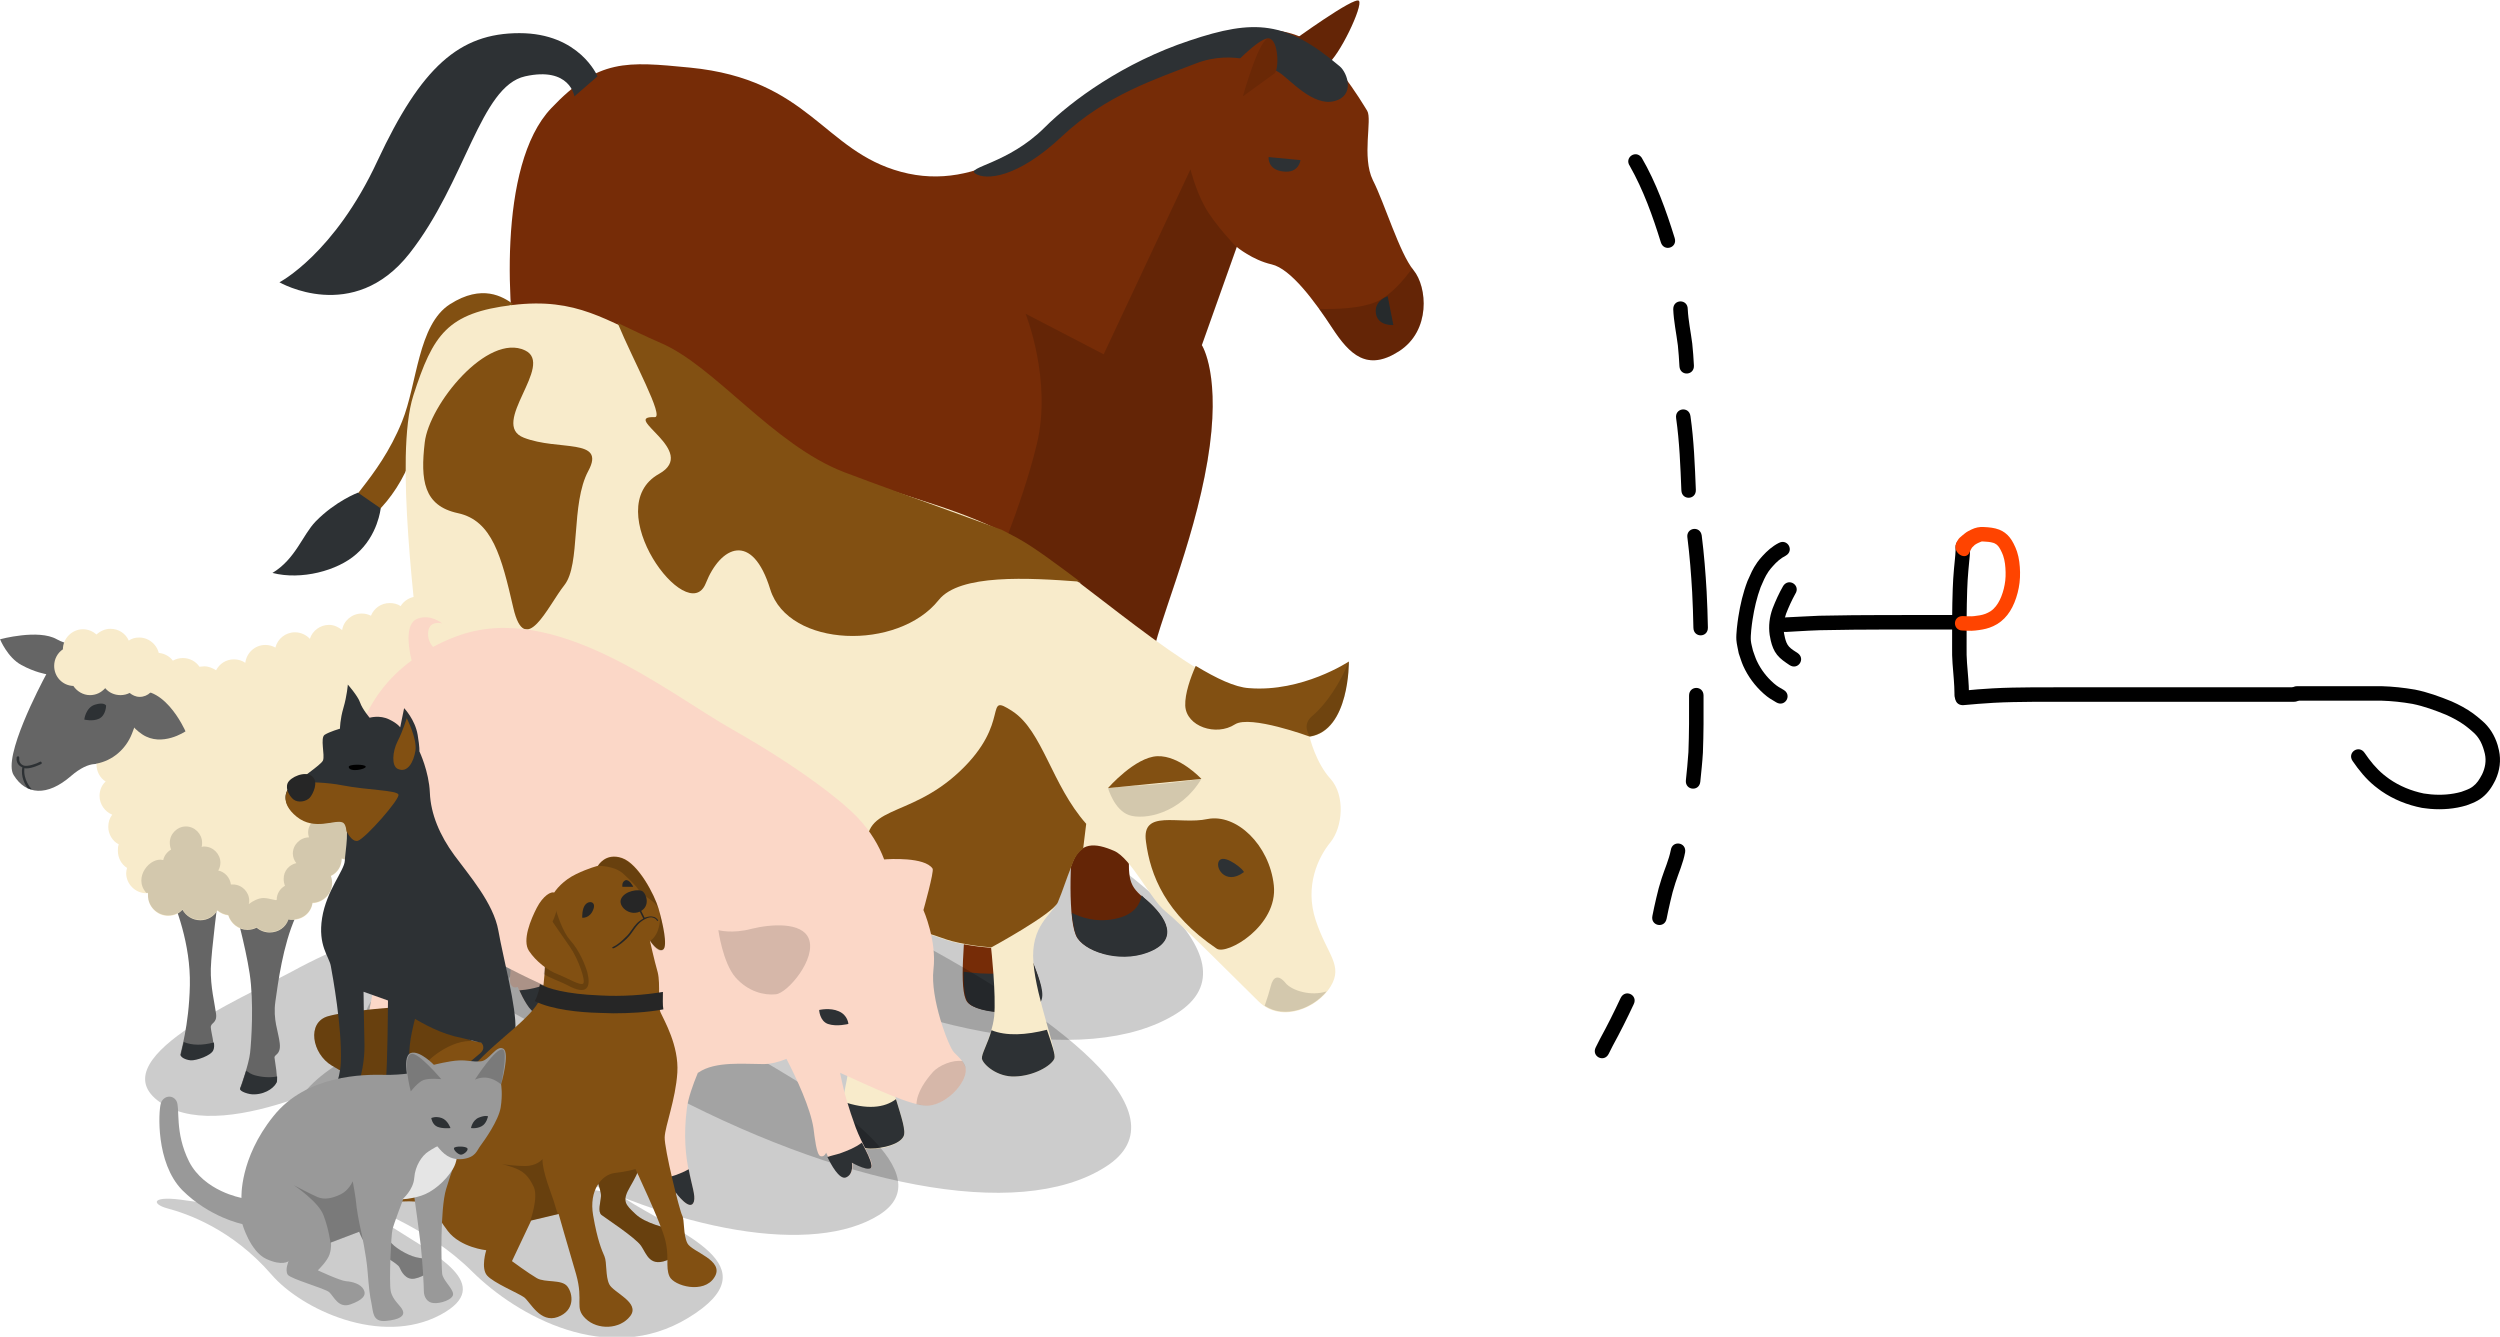 <?xml version="1.0" encoding="UTF-8" standalone="no"?>
<svg
   id="svg1880"
   version="1.1"
   viewBox="0 0 151.836 81.191"
   height="81.191mm"
   width="151.836mm"
   sodipodi:docname="8 ni li soweli mute..svg"
   inkscape:version="1.3 (0e150ed6c4, 2023-07-21)"
   xmlns:inkscape="http://www.inkscape.org/namespaces/inkscape"
   xmlns:sodipodi="http://sodipodi.sourceforge.net/DTD/sodipodi-0.dtd"
   xmlns="http://www.w3.org/2000/svg"
   xmlns:svg="http://www.w3.org/2000/svg"
   xmlns:rdf="http://www.w3.org/1999/02/22-rdf-syntax-ns#"
   xmlns:cc="http://creativecommons.org/ns#"
   xmlns:dc="http://purl.org/dc/elements/1.1/">
  <sodipodi:namedview
     id="namedview1"
     pagecolor="#ffffff"
     bordercolor="#000000"
     borderopacity="0.25"
     inkscape:showpageshadow="2"
     inkscape:pageopacity="0.0"
     inkscape:pagecheckerboard="0"
     inkscape:deskcolor="#d1d1d1"
     inkscape:document-units="mm"
     inkscape:zoom="1"
     inkscape:cx="377.5"
     inkscape:cy="114.5"
     inkscape:window-width="1920"
     inkscape:window-height="1051"
     inkscape:window-x="-9"
     inkscape:window-y="-9"
     inkscape:window-maximized="1"
     inkscape:current-layer="svg1880" />
  <defs
     id="defs1874" />
  <g
     transform="translate(-42.944,-76.152)"
     id="layer1">
    <g
       transform="matrix(-0.265,0,0,0.265,136.05,57.468)"
       id="g2465">
      <path
         style="opacity:0.2"
         d="m 186.9,284 c 22.7,-12.3 71.8,-34.2 38,-54.9 -31.5,-19.3 -75.1,8.2 -97.4,20 -32.8,17.5 -65.8,41.1 -45.8,53.7 20.6,12.9 62.4,4.4 105.2,-18.8 z"
         id="path2425" />
      <path
         style="fill:#762c07"
         d="m 181.9,201.4 c -4.6,12.9 -7,15.9 -6.6,21.2 0.4,5.3 0.2,7.6 -2,12.6 -2.2,5 -4.6,9.5 -0.7,11.9 4,2.5 13.3,0 15.3,-3.3 2,-3.3 1.7,-6 0.7,-9.3 -1,-3.3 -2.2,-5.5 0,-14.6 2.2,-9.1 13.3,-43.1 13.3,-43.1 0,0 -3.6,-5.8 -4.6,-8.6 -1,-2.8 0,-7.3 0,-7.3 L 182,173.5 c -0.1,0 4.6,15 -0.1,27.9 z"
         id="path2427" />
      <path
         style="opacity:0.15"
         d="m 181.9,201.4 c -4.6,12.9 -7,15.9 -6.6,21.2 0.4,5.3 0.2,7.6 -2,12.6 -2.2,5 -4.6,9.5 -0.7,11.9 4,2.5 13.3,0 15.3,-3.3 2,-3.3 1.7,-6 0.7,-9.3 -1,-3.3 -2.2,-5.5 0,-14.6 2.2,-9.1 13.3,-43.1 13.3,-43.1 0,0 -3.6,-5.8 -4.6,-8.6 -1,-2.8 0,-7.3 0,-7.3 L 182,173.5 c -0.1,0 4.6,15 -0.1,27.9 z"
         id="path2429" />
      <path
         style="fill:#762c07"
         d="M 225,95.3 C 214.2,83.9 207.7,84.6 193.2,86 165.8,88.7 162.7,105.1 144.8,109.9 126.9,114.7 112.5,102.1 94.4,89.3 76.3,76.5 61.5,75.7 53.9,78.7 46.3,81.7 39.2,94 38,95.9 c -1.2,2 1.3,10.6 -1.3,15.9 -2.7,5.3 -6.1,16.7 -9.3,20.6 -3.2,3.9 -4,13.9 3.3,18.6 7.3,4.7 11.3,0.8 15.3,-5.3 4,-6.1 9.5,-13.6 13.9,-14.6 4.4,-1 8,-4 8,-4 l 8,22.5 c 0,0 -4.6,7 -1.3,26.5 3.3,19.6 11.8,38.3 12.6,45.1 0.8,6.8 5.1,30.7 5.3,40.5 0.2,9.8 0.7,11.3 -3.3,14.6 -4,3.3 -8.5,8.8 -2,11.9 6.5,3.1 14.9,0.7 17.2,-2.7 2.3,-3.3 1.7,-18.7 0.7,-26.5 -1,-7.8 -4,-20.4 -3.3,-26.5 0.7,-6.1 2,-28.5 2,-28.5 l 8.6,3.3 c 0,0 2.2,21.9 4,33.8 1.8,11.9 5,23.9 3.3,34.5 -1.7,10.6 -9,21.1 -6.6,24.5 2.4,3.4 14.6,2.8 16.6,0 2,-2.8 0.5,-14.6 0,-23.9 -0.5,-9.3 2.7,-50.1 4,-59.7 1.3,-9.6 4,-18.6 4,-18.6 0,0 15.9,-4.6 25.9,-9.3 9.9,-4.6 19.2,-12.6 19.2,-12.6 l 14.6,-13.9 c 0,0 16.9,18.6 19.2,26.5 2.3,8 -3.5,30.7 -6.6,37.8 -3.2,7.1 -3.3,13.3 -2.7,15.9 0.7,2.7 0.5,8.1 -1.3,11.3 -1.8,3.2 -2,7.8 4.6,9.9 6.6,2.2 11.3,-2.3 12.6,-6.6 1.3,-4.3 -1.8,-8.8 -2.7,-11.9 -0.8,-3.2 4,-32.7 7.3,-39.8 3.3,-7.1 4.1,-5.1 3.3,-13.3 -0.8,-8.1 -1.3,-22.9 1.3,-35.8 2.6,-12.9 5.1,-47.7 -7.4,-60.8 z"
         id="path2431" />
      <path
         style="fill:#2d3134"
         d="m 214.4,88 c 0,0 4.1,-9.9 17.9,-9.9 13.8,0 22.5,7.8 32.5,29.2 9.9,21.4 22.5,27.9 22.5,27.9 0,0 -16.9,9.8 -29.8,-6.6 C 244.6,112.2 241.3,90.3 231,88 c -10.3,-2.3 -11.3,4.6 -11.3,4.6 z"
         id="path2433" />
      <path
         style="fill:#2d3134"
         d="m 172.6,247.1 c 4,2.5 13.3,0 15.3,-3.3 1.2,-2.1 1.6,-3.8 1.4,-5.7 -2.3,1.7 -14.7,3.1 -16.8,-1.1 -1.9,4.2 -3.4,8 0.1,10.1 z"
         id="path2435" />
      <path
         style="fill:#762c07"
         d="m 55.2,80 c 0,0 -14.3,-10.4 -15.3,-9.3 -1,1.1 4.5,12.7 7.3,14.6 2.9,1.9 8,-5.3 8,-5.3 z"
         id="path2437" />
      <path
         style="opacity:0.15"
         d="m 55.2,80 c 0,0 -14.3,-10.4 -15.3,-9.3 -1,1.1 4.5,12.7 7.3,14.6 2.9,1.9 8,-5.3 8,-5.3 z"
         id="path2439" />
      <path
         style="fill:#2d3134"
         d="m 53.3,107.2 7.3,-0.7 c 0,0 0.3,2.9 -3.3,3.3 -3.7,0.5 -4,-2.6 -4,-2.6 z"
         id="path2441" />
      <path
         style="fill:#2d3134"
         d="m 32,145 1.3,-6.6 c 0,0 3.2,1 2.7,4 -0.5,2.9 -4,2.6 -4,2.6 z"
         id="path2443" />
      <path
         style="opacity:0.15"
         d="m 36,139.7 c -3.3,-1.4 -6.4,-5 -8.3,-7.7 -0.1,0.1 -0.2,0.3 -0.3,0.4 -3.2,3.8 -4,13.9 3.3,18.6 7.3,4.7 11.3,0.8 15.3,-5.3 0.9,-1.4 1.9,-2.9 3,-4.4 -3.9,0.1 -9.5,-0.1 -13,-1.6 z"
         id="path2445" />
      <path
         style="fill:#2d3134"
         d="m 44.3,85.7 c -1.8,1.5 -3.6,6.8 1.3,8 4.9,1.2 10.1,-5 12.6,-6.6 2.5,-1.6 10.3,-5.5 19.2,-2 9,3.5 20.5,7.2 30.5,16.6 10.4,9.8 17.6,10.1 19.9,8.6 2.3,-1.5 -7.5,-2.2 -15.9,-10.6 C 105.8,93.6 93.8,84.8 78.7,79.8 63.8,74.8 56.6,75.3 44.3,85.7 Z"
         id="path2447" />
      <path
         style="opacity:0.15"
         d="m 116.3,142.4 -17.9,9.3 -19.9,-42.4 c 0,0 -1.1,4.6 -3.3,8.6 -2.2,4 -7.3,9.3 -7.3,9.3 l 8,22.5 c 0,0 -4.6,7 -1.3,26.5 3.3,19.6 11.8,38.3 12.6,45.1 0.8,6.8 5.1,30.7 5.3,40.5 0.2,9.8 0.7,11.3 -3.3,14.6 -4,3.3 -8.5,8.8 -2,11.9 6.5,3.1 14.9,0.7 17.2,-2.7 2.3,-3.3 1.7,-18.7 0.7,-26.5 -1,-7.8 -4,-20.4 -3.3,-26.5 0.7,-6.1 2,-28.5 2,-28.5 l 8.6,3.3 c 0,0 2.2,21.9 4,33.8 1.8,11.9 5,23.9 3.3,34.5 -1.7,10.6 -9,21.1 -6.6,24.5 0.9,1.4 3.5,2.2 6.4,2.3 l 4.8,-14.9 v -84.9 c 0,0 -7.1,-15.9 -10.6,-30.5 -3.5,-14.6 2.6,-29.8 2.6,-29.8 z"
         id="path2449" />
      <path
         style="opacity:0.15"
         d="m 197.2,162.3 c 0,0 16.9,18.6 19.2,26.5 2.3,8 -3.5,30.7 -6.6,37.8 -3.2,7.1 -3.3,13.3 -2.7,15.9 0.7,2.7 0.5,8.1 -1.3,11.3 -1.8,3.2 -2,7.8 4.6,9.9 0.2,0.1 0.4,0.1 0.6,0.2 1.3,-3.1 2.5,-6.1 2.7,-7.5 0.7,-3.5 1.3,-16.6 1.3,-19.9 0,-3.3 10.6,-41.1 10.6,-41.1 l -19.9,-39.1 z"
         id="path2451" />
      <g
         id="g2459">
        <path
           style="fill:#2d3134"
           d="m 87.1,288.3 c 6.5,3.2 14.9,0.7 17.2,-2.7 0.7,-1 1.1,-3.2 1.4,-5.9 -1.9,1 -5.9,2.5 -10.7,1.2 -3.8,-1 -5,-3.3 -5.3,-5.2 -0.2,0.2 -0.4,0.4 -0.6,0.6 -4,3.3 -8.5,8.8 -2,12 z"
           id="path2453" />
        <path
           style="fill:#2d3134"
           d="m 206.3,252.7 c -0.2,0.4 -0.3,0.7 -0.5,1.1 -1.8,3.2 -2,7.8 4.6,9.9 6.6,2.2 11.3,-2.3 12.6,-6.6 0.6,-2 0.3,-4 -0.4,-5.9 -1.9,1.8 -5,3.8 -8.9,3.9 -3.6,0.1 -6,-1.2 -7.4,-2.4 z"
           id="path2455" />
        <path
           style="fill:#2d3134"
           d="m 129.5,300.2 c 0.8,-1.1 1,-3.7 1,-7 -2.2,0.3 -5,0.6 -8.3,0.4 -3.4,-0.2 -6,-1.3 -7.7,-2.3 -1.6,4.1 -2.7,7.3 -1.6,8.9 2.4,3.5 14.6,2.8 16.6,0 z"
           id="path2457" />
      </g>
      <path
         style="fill:#762c07"
         d="m 59.2,87.3 c -1,-1 -0.9,-7.6 1.3,-8 2.2,-0.4 9.3,7.3 9.3,7.3 l -3.3,6 z"
         id="path2461" />
      <path
         style="opacity:0.1"
         d="m 59.2,87.3 c -1,-1 -0.9,-7.6 1.3,-8 2.2,-0.4 6,13.3 6,13.3 z"
         id="path2463" />
    </g>
    <g
       transform="matrix(-0.265,0,0,0.265,136.262,88.689)"
       id="g2537">
      <path
         style="opacity:0.2"
         d="m 202,201.7 c 22.3,-12.1 93.7,-42.5 60.6,-62.8 -31,-18.9 -97,16.9 -118.8,28.6 -32.2,17.1 -64.6,40.4 -44.9,52.7 20,12.6 61.1,4.2 103.1,-18.5 z"
         id="path2495" />
      <path
         style="fill:#825012"
         d="m 234.5,22.4 c 2.4,-1.7 7.1,-4.7 14.5,0 7.4,4.7 7.5,18.3 11,26.9 5.5,13.6 14.6,19.6 13.8,23.4 C 272.9,76.5 264.2,71 259.3,61 254.5,51 246.9,27.9 246.9,27.9 Z"
         id="path2497" />
      <path
         style="fill:#2d3134"
         d="m 207,144.3 c 0,0 -0.9,3.3 -0.7,4.1 0.2,0.9 3.4,1.9 6.9,2.1 3.4,0.2 7.4,-2.4 7.6,-3.4 0.2,-1 -1.4,-10.3 -1.4,-10.3 z"
         id="path2499" />
      <path
         style="fill:#fbd7c7"
         d="m 233.2,116.7 c 0.9,2.4 2.3,9.2 -1.4,13.8 -1.9,2.4 -3.4,2.8 -3.4,2.8 0,0 0.3,6 -1.4,6.9 -1.7,0.9 -4.1,-5.5 -4.1,-5.5 z"
         id="path2501" />
      <path
         style="fill:#f8ebcb"
         d="m 52,121.6 c 0,0 -1.4,5.9 -4.8,9.6 -3.4,3.8 -2.8,11 0,14.5 2.8,3.4 6,10 3.4,17.9 -2.6,7.9 -6.4,10.3 -3.4,15.2 2.9,4.8 11.2,8.6 16.5,3.4 5.3,-5.2 17.9,-17.9 21.4,-20.7 3.4,-2.8 7.8,-12.1 11.7,-13.8 4.4,-1.9 7.8,-2.1 9.6,2.8 1.9,4.8 2,5.6 3.4,9 1.3,2.9 6.2,5.3 5.5,13.8 -0.7,8.4 -5.5,20.3 -4.8,22 0.7,1.7 4.8,4 9,4.1 4.1,0.2 7.4,-2.8 7.6,-4.1 0.2,-1.4 -2.2,-4.7 -2.8,-9.6 -0.5,-5 0.7,-15.8 0.7,-15.8 0,0 4.3,-0.2 9,-1.4 4.7,-1.2 9.8,-4.8 11.7,1.4 1.9,6.2 4,22 2.8,28.2 -1.2,6.2 -4.5,13.4 -3.4,15.2 1,1.7 4.7,2.8 7.6,2.8 2.9,0 6.7,-2.2 7.6,-3.4 0.9,-1.2 -2.8,-11.5 -2.8,-17.9 0,-6.4 5.5,-25.5 6.9,-30.3 1.4,-4.8 3.4,-12.4 3.4,-12.4 0,0 38.9,-1.2 51.7,-13.1 12.7,-11.9 17.2,-24.8 17.2,-24.8 0,0 3.3,6.2 4.1,10.3 0.9,4.1 7.1,5.3 8.3,14.5 1.2,9.2 -4,23.9 -4.1,25.5 -0.2,1.6 1.9,4.1 7.6,4.1 5.7,0 7.6,-2.6 7.6,-4.1 0,-1.5 -2.4,-19.6 -2.8,-24.8 -0.4,-5.2 2.6,-14 0.7,-18.6 -1.9,-4.7 -2.6,-8.3 -2.1,-17.2 0.5,-8.9 5.9,-46.7 1.4,-60.6 -4.5,-14 -7.8,-18.9 -22.7,-20.7 -14.9,-1.8 -21.4,3.6 -33.8,9 -12.4,5.3 -25.7,23.3 -42,29.6 -16.3,6.3 -26.7,7.8 -40,15.2 -13.3,7.4 -41,33.6 -53,34.4 -12.1,0.9 -22.7,-6.2 -22.7,-6.2 0,0 -0.4,15.6 8.8,17 z"
         id="path2503" />
      <path
         style="fill:#825012"
         d="m 73.3,170.1 c -2.3,1.6 -14.1,-5.2 -13.1,-14.5 1,-9.3 8.6,-16.5 15.2,-15.2 6.5,1.4 15.2,-2.4 14.1,5.2 -1,7.7 -4.5,16.6 -16.2,24.5 z"
         id="path2505" />
      <g
         id="g2513">
        <path
           style="fill:#2d3134"
           d="m 244.9,164.3 c -0.2,1.6 1.9,4.1 7.6,4.1 5.7,0 7.6,-2.6 7.6,-4.1 0,-0.6 -0.4,-3.8 -0.9,-7.8 -4.2,2.2 -8.3,2.5 -12,-0.9 -1.1,4.4 -2.3,8 -2.3,8.7 z"
           id="path2507" />
        <path
           style="fill:#2d3134"
           d="m 110.5,195.3 c 0.7,1.7 4.8,4 9,4.1 4.1,0.2 7.4,-2.8 7.6,-4.1 0.1,-1.1 -1.3,-3.3 -2.2,-6.5 -3.4,1.4 -8,1.1 -12.7,-0.1 -1.1,3.3 -2,5.8 -1.7,6.6 z"
           id="path2509" />
        <path
           style="fill:#2d3134"
           d="m 152.6,215.9 c 2.9,0 6.7,-2.2 7.6,-3.4 0.4,-0.6 -0.3,-3.7 -1.1,-7.4 -5.6,2 -9.7,1.5 -12.3,-0.5 -1.2,4 -2.4,7.4 -1.7,8.6 0.9,1.7 4.5,2.7 7.5,2.7 z"
           id="path2511" />
      </g>
      <path
         style="fill:#2d3134"
         d="m 67.1,152.6 c -0.4,-0.3 4.1,-4.1 5.5,-2.8 1.4,1.4 -1.2,6 -5.5,2.8 z"
         id="path2515" />
      <path
         style="opacity:0.15"
         d="m 76.8,131.2 c 0,0 6.5,1 12.4,1.4 5.9,0.3 9,0.7 9,0.7 0,0 -1.4,5 -4.8,6.2 -3.5,1.2 -11.8,-0.3 -16.6,-8.3 z"
         id="path2517" />
      <path
         style="opacity:0.15"
         d="m 60.9,178.7 c -0.5,-2.1 -1.7,-2.8 -3.4,-0.7 -1.4,1.7 -5.8,3.1 -9.4,1.9 3.1,3.8 9.4,6.4 14.2,3.3 -0.5,-1.4 -1.1,-3.3 -1.4,-4.5 z"
         id="path2519" />
      <path
         style="fill:#2d3134"
         d="m 270.1,65.6 -5.2,3.6 c 0,0 0.6,6.2 5.6,10.5 4.3,3.8 12.6,6 19.2,4.3 -5.3,-3.2 -6.9,-8.7 -9.9,-11.8 -4.6,-4.7 -9.7,-6.6 -9.7,-6.6 z"
         id="path2521" />
      <path
         style="fill:#825012"
         d="m 210.1,123.6 c -0.7,-11.4 -2.8,-13.1 -7.6,-8.6 -4.8,4.5 -20.3,16.5 -27.9,21.4 -5.4,3.5 -6.6,11.3 -6.8,15.5 0.8,0 14.6,-0.5 28.2,-3.4 1.8,-0.4 14.8,-13.5 14.1,-24.9 z"
         id="path2523" />
      <path
         style="fill:#825012"
         d="m 118.8,76.1 c -3.8,2.1 -8.7,5.8 -14.2,9.9 11.9,-0.9 27.6,-1.8 32.4,4.2 9.3,11.7 34.4,11 38.6,-2.4 4.1,-13.4 11.4,-10 14.8,-1.4 4.1,10.3 24.7,-17.3 10.7,-25.1 -9.3,-5.2 9,-13.3 1,-13 -2.3,0.1 4.9,-12.9 8.5,-21.6 -3,1.4 -6.2,3 -9.9,4.6 -12.4,5.3 -25.7,23.3 -42,29.6 -6.3,2.4 -21.5,7.9 -36.1,13.2 -1.2,0.6 -2.5,1.3 -3.8,2 z"
         id="path2525" />
      <path
         style="fill:#825012"
         d="m 132.2,129.5 c -12.1,-11.4 -5.2,-18.3 -12.1,-13.8 -6.9,4.5 -9,16.9 -16.9,25.8 0,0 0.3,2.3 0.7,5.7 0.9,0.6 1.8,1.7 2.4,3.3 1.9,4.8 2,5.6 3.4,9 1.2,2.7 15.2,10.3 15.2,10.3 0,0 4.3,-0.2 9,-1.4 3.5,-0.9 7.2,-3.1 9.7,-1.6 7.3,-3 7.8,-7.5 9.6,-18 2.1,-12.1 -8.9,-7.9 -21,-19.3 z"
         id="path2527" />
      <path
         style="fill:#825012"
         d="m 231.8,33 c -6.9,3.3 8.3,16.9 0.3,20 -7.9,3.1 -18.9,0 -14.8,7.6 4.1,7.6 1.7,21.4 5.5,26.2 3.8,4.8 9,16.9 11.7,5.2 2.7,-11.7 4.8,-20 12.7,-21.7 7.9,-1.7 8.6,-7.6 7.6,-16.2 -1,-8.7 -14.4,-25.2 -23,-21.1 z"
         id="path2529" />
      <path
         style="fill:#825012"
         d="m 76.8,131.2 21.4,2.1 c 0,0 -6.2,-7.1 -11.3,-7.3 -5.1,-0.2 -10.1,5.2 -10.1,5.2 z"
         id="path2531" />
      <path
         style="fill:#825012"
         d="m 43,104.3 c 0,0 -0.2,15.8 9,17.2 0,0 13.6,-5 17.1,-2.8 4.3,2.8 11.2,0.5 11.4,-4.3 0.1,-2.7 -1.2,-6.4 -2.4,-9.1 -4.8,2.9 -9,4.9 -12.2,5.1 -12.2,1 -22.9,-6.1 -22.9,-6.1 z"
         id="path2533" />
      <path
         style="opacity:0.15"
         d="m 51.9,121.5 c 0.7,-1 1.6,-3 -0.6,-4.8 -3.1,-2.6 -6.4,-7.6 -8.3,-12.4 0,0 -0.2,15.8 8.9,17.2 z"
         id="path2535" />
    </g>
    <g
       transform="matrix(0.265,0,0,0.265,40.033,104.378)"
       id="g2600">
      <path
         style="opacity:0.2"
         d="M 77.8,116.2 C 67,122 32.4,136.7 48.4,146.6 c 15,9.2 47,-8.2 57.5,-13.8 15.6,-8.3 31.3,-19.6 21.8,-25.5 -9.7,-6.2 -29.6,-2.2 -49.9,8.9 z"
         id="path2568" />
      <path
         style="fill:#656565"
         d="m 100.3,83.5 c 2.1,3.6 3.3,7.7 3.5,13.6 0.3,7.2 -2.1,12.3 -2.3,12.6 -0.4,0.9 7.5,0.3 7.9,-0.6 0.1,-0.2 0.2,-3.6 0.2,-4 0,-0.4 -0.6,-1.5 -0.5,-2.1 0.1,-0.7 0.9,-0.8 0.6,-2.4 -0.3,-1.6 -1,-2.3 -0.7,-5.6 0.3,-3.3 1.7,-18.9 1.7,-18.9 z"
         id="path2570" />
      <path
         style="fill:#2d3134"
         d="m 102.7,106.5 c -0.5,1.9 -1.1,3.1 -1.2,3.3 -0.4,0.9 2.5,1.8 3.5,1.7 2.7,-0.3 4,-1.4 4.4,-2.3 0.1,-0.2 0.1,-2 0.2,-3.2 -1,1.1 -5.2,2.5 -6.9,0.5 z"
         id="path2572" />
      <path
         style="fill:#656565"
         d="m 49.5,97.1 c 1.8,4.1 5.2,12.7 5,22.2 -0.2,9.5 -2.2,15.5 -2.2,16 0,0.5 7.1,0.2 7.5,-1.2 0.4,-1.4 -0.4,-3.8 -0.5,-5.1 -0.1,-1.2 1.5,-0.9 1.2,-3.2 -0.3,-2.3 -1.3,-6.2 -1.2,-10.3 0.1,-4.1 1.8,-17.1 1.8,-17.1 z"
         id="path2574" />
      <path
         style="fill:#656565"
         d="m 64.6,100.8 c 0,0 2.6,9.2 3.6,15.8 1,6.6 0.4,15.5 0.1,18.2 -0.3,2.7 -2.1,7.5 -2.3,8.1 -0.2,0.6 8.1,-0.6 8.4,-1.4 0.3,-0.8 -0.4,-4.8 -0.5,-5.6 -0.1,-0.8 1.5,-0.6 1.2,-3.3 -0.3,-2.7 -1.6,-5.4 -1,-9.6 0.6,-4.2 1.7,-12.8 4.6,-19.3 2.9,-6.5 4.7,-13.2 4.7,-13.2 z"
         id="path2576" />
      <path
         style="fill:#656565"
         d="m 105.9,79.9 c 2.7,0.7 10.6,7.9 12.3,13.9 1.7,6 1.6,13.5 1,17.1 -0.6,3.6 -2.4,6.2 -2.4,6.9 0,0.7 8.1,-0.8 8.5,-1.8 0.4,-1 -0.4,-4.6 -0.4,-5.3 0,-0.7 1.2,-0.3 1,-2.5 -0.2,-2.2 -1.7,-11.4 -1.3,-14.4 0.4,-3 0.9,-7 0.4,-8.2 -0.5,-1.2 -2.3,-4.9 -2.4,-7.3 -0.1,-2.4 -0.7,-9.8 -0.7,-11.9 0,-2.1 -16,13.5 -16,13.5 z"
         id="path2578" />
      <path
         style="fill:#2d3134"
         d="m 53.1,132.3 c -0.4,1.8 -0.7,2.8 -0.7,3 0,0.5 1.1,1.1 2.3,1.2 1.2,0.1 4.8,-1.1 5.2,-2.4 0.2,-0.5 0.2,-1.1 0.1,-1.7 -2.6,0.7 -5,0.7 -6.9,-0.1 z"
         id="path2580" />
      <path
         style="fill:#2d3134"
         d="m 69.3,139.9 c -0.7,-0.2 -1.3,-0.6 -1.9,-1 -0.6,2 -1.2,3.8 -1.4,4.1 -0.2,0.6 2.1,1.4 3.3,1.3 3,-0.1 4.8,-1.9 5.1,-2.8 0.1,-0.2 0.1,-0.7 0.1,-1.3 -1.6,0.3 -3.4,0.2 -5.2,-0.3 z"
         id="path2582" />
      <path
         style="fill:#2d3134"
         d="m 116.8,117.8 c 0,0.7 2.1,1.2 3.1,1.1 2.9,-0.2 5,-1.9 5.4,-3 0.1,-0.3 0.1,-0.9 0.1,-1.6 -1.6,0.9 -5.7,1 -6.8,-1 -0.8,2.4 -1.8,4 -1.8,4.5 z"
         id="path2584" />
      <path
         style="fill:#f8ebcb"
         d="m 130.5,57.4 c 0,-2 -1.2,-3.6 -3,-4.3 0.3,-0.6 0.5,-1.3 0.5,-2 0,-1.6 -0.8,-3.1 -2.1,-3.9 0.1,-0.4 0.2,-0.9 0.2,-1.4 0,-2.2 -1.6,-4.1 -3.7,-4.5 0.1,-0.4 0.1,-0.7 0.1,-1.1 0,-2.5 -2.1,-4.6 -4.6,-4.6 -0.4,0 -0.7,0 -1,0.1 -0.7,-1.7 -2.3,-3 -4.3,-3 -0.6,0 -1.2,0.1 -1.7,0.3 -0.7,-1.6 -2.3,-2.8 -4.2,-2.8 -1.6,0 -3.1,0.9 -3.9,2.2 -0.7,-0.5 -1.6,-0.7 -2.5,-0.7 -2,0 -3.6,1.2 -4.3,2.9 -0.6,-0.3 -1.3,-0.5 -2.1,-0.5 -2.3,0 -4.2,1.7 -4.5,3.8 -0.8,-0.7 -1.9,-1.2 -3,-1.2 -2,0 -3.8,1.3 -4.4,3.2 -0.8,-0.9 -2.1,-1.5 -3.4,-1.5 -2.2,0 -4,1.5 -4.5,3.5 -0.7,-0.4 -1.5,-0.6 -2.3,-0.6 -2.4,0 -4.3,1.8 -4.6,4.1 -0.7,-0.5 -1.6,-0.8 -2.6,-0.8 -1.8,0 -3.3,1 -4.1,2.5 -0.8,-0.5 -1.7,-0.9 -2.7,-0.9 -0.4,0 -0.8,0.1 -1.1,0.1 -0.8,-1.2 -2.2,-2 -3.8,-2 -0.8,0 -1.6,0.2 -2.3,0.6 -0.8,-1.1 -2.2,-1.8 -3.7,-1.8 -2.5,0 -4.6,2.1 -4.6,4.6 0,0.3 0,0.6 0.1,0.9 -1.4,0.8 -2.3,2.3 -2.3,4 0,1.5 0.7,2.9 1.9,3.7 l -0.4,1.2 c -0.4,-0.1 -0.9,-0.2 -1.3,-0.2 -2.5,0 -4.6,2.1 -4.6,4.6 0,0.9 0.2,1.7 0.7,2.4 -1.9,0.6 -3.3,2.3 -3.3,4.4 0,1.6 0.8,3.1 2.1,3.9 -0.9,0.8 -1.4,2 -1.4,3.3 0,1.9 1.2,3.6 2.9,4.3 -0.6,0.8 -0.9,1.7 -0.9,2.8 0,1.7 1,3.3 2.4,4 -0.2,0.5 -0.2,1 -0.2,1.5 0,1.6 0.8,3.1 2.1,3.9 -0.1,0.4 -0.2,0.8 -0.2,1.2 0,2.5 2.1,4.6 4.6,4.6 0.1,0 0.2,0 0.4,0 0,0.2 0,0.4 0,0.6 0,2.5 2.1,4.6 4.6,4.6 1.3,0 2.5,-0.5 3.3,-1.4 0.8,1.4 2.3,2.4 4.1,2.4 1.7,0 3.1,-0.9 3.9,-2.2 0.7,0.6 1.6,1 2.5,1.1 0.6,1.9 2.3,3.3 4.4,3.3 0.8,0 1.5,-0.2 2.1,-0.5 0.8,0.7 1.9,1.1 3,1.1 2,0 3.7,-1.2 4.3,-3 0.3,0.1 0.7,0.1 1,0.1 2.3,0 4.2,-1.6 4.5,-3.8 2.5,-0.1 4.5,-2.1 4.5,-4.6 0,-0.6 -0.1,-1.1 -0.3,-1.6 1.5,-0.7 2.5,-2.2 2.5,-4 0.5,0.2 1.1,0.3 1.8,0.3 1.8,0 3.3,-1 4.1,-2.5 0.5,0.1 0.9,0.2 1.4,0.2 2.5,0 4.6,-2.1 4.6,-4.6 0,-0.1 0,-0.2 0,-0.3 0.6,0.3 1.3,0.4 2,0.4 0.8,0 1.6,-0.2 2.3,-0.6 0.8,1.5 2.3,2.5 4.1,2.5 1.4,0 2.7,-0.7 3.6,-1.7 0.8,0.8 2,1.3 3.2,1.3 2.4,0 4.4,-1.8 4.6,-4.2 2.4,-0.1 4.4,-2.1 4.4,-4.6 0,-0.4 -0.1,-0.8 -0.2,-1.2 2,-0.5 3.5,-2.3 3.5,-4.5 0,-1 -0.4,-2 -0.9,-2.8 1.4,-0.8 2.3,-2.3 2.3,-4 0,-1.3 -0.5,-2.4 -1.3,-3.3 1,-0.5 1.7,-1.8 1.7,-3.3 z"
         id="path2586" />
      <path
         style="fill:#656565"
         d="m 21.6,48 c -1.4,2.6 -10,19 -7.5,23.1 2.8,4.6 7.7,5 13.2,0.2 2.1,-1.8 3.9,-2.6 5.3,-2.7 0.2,0 0.3,0 0.5,-0.1 3.7,-0.7 6.7,-3.3 8.1,-6.8 L 45.8,49.6 34.6,41 c 0,0 -6.4,1.4 -10.6,-1 -4.2,-2.4 -13,0 -13,0 0,0 1.7,4.2 4.9,5.9 3.1,1.7 5.7,2.1 5.7,2.1 z"
         id="path2588" />
      <path
         style="fill:#2d3134"
         d="m 30.3,58.4 c 0,0 0.3,-2.7 2.4,-3.4 2.2,-0.7 2.6,0.2 2.6,0.2 0,0 0,2.2 -1.6,3 -1.5,0.7 -3.4,0.2 -3.4,0.2 z"
         id="path2590" />
      <path
         style="fill:#2d3134"
         d="m 17,69.6 c 1.4,0 3.2,-0.9 3.4,-1 0.2,-0.1 0.2,-0.3 0.1,-0.4 -0.1,-0.2 -0.3,-0.2 -0.4,-0.1 -0.7,0.4 -2.9,1.2 -3.8,0.8 -1.1,-0.5 -0.9,-1.6 -0.9,-1.7 0,-0.2 -0.1,-0.3 -0.2,-0.4 -0.2,0 -0.3,0.1 -0.4,0.2 -0.1,0.6 0,1.8 1.2,2.3 0,0 0,0 0.1,0 -0.4,2.2 0.6,4 1.2,4.8 0.3,0.1 0.6,0.3 0.9,0.3 0,-0.1 0,-0.2 -0.1,-0.2 0,0 -1.9,-2.1 -1.5,-4.7 0.2,0.1 0.3,0.1 0.4,0.1 z"
         id="path2592" />
      <path
         style="fill:#656565"
         d="m 40.1,52.6 c 8,-4 13.4,8.5 13.4,8.5 0,0 -5.4,3.7 -9.9,0.7 -4.5,-3 -5.5,-8.2 -3.5,-9.2 z"
         id="path2594" />
      <path
         style="fill:#f8ebcb"
         d="m 47.5,44.2 c 0,-2.5 -2.1,-4.6 -4.6,-4.6 -0.9,0 -1.7,0.2 -2.4,0.7 -0.7,-1.6 -2.3,-2.7 -4.2,-2.7 -1.2,0 -2.3,0.5 -3.2,1.3 -0.8,-0.7 -1.9,-1.2 -3.1,-1.2 -2.5,0 -4.6,2.1 -4.6,4.6 -1.2,0.8 -2,2.2 -2,3.8 0,2.5 1.9,4.5 4.4,4.6 0.8,1.2 2.2,2.1 3.8,2.1 1.4,0 2.6,-0.6 3.5,-1.6 0.8,1 2.1,1.6 3.5,1.6 0.8,0 1.5,-0.2 2.1,-0.5 0.6,0.5 1.4,0.9 2.3,0.9 1.9,0 3.5,-1.5 3.5,-3.5 0,-0.7 -0.2,-1.4 -0.6,-1.9 1,-0.9 1.6,-2.2 1.6,-3.6 z"
         id="path2596" />
      <path
         style="opacity:0.15"
         d="m 125.3,76.8 c 0,-0.4 -0.1,-0.8 -0.2,-1.2 2,-0.5 3.5,-2.3 3.5,-4.5 0,-1 -0.4,-2 -0.9,-2.8 -1.2,0 -4,-0.1 -4.3,2.1 -0.2,1 0.3,2 0.7,2.8 -0.8,0.3 -1.4,0.8 -1.8,1.5 -0.4,-0.2 -0.8,-0.2 -1.3,-0.2 -1.6,0 -2.9,1 -3.4,2.3 -0.7,-0.8 -1.7,-1.4 -2.9,-1.4 -0.6,0 -1.2,0.2 -1.7,0.4 -0.6,-1.3 -1.9,-2.1 -3.3,-2.1 -0.9,0 -1.6,0.3 -2.3,0.8 -0.6,-1.2 -1.8,-2 -3.3,-2 -1.3,0 -2.5,0.7 -3.1,1.7 -0.6,-0.4 -1.3,-0.7 -2.1,-0.7 -1.2,0 -2.3,0.6 -3,1.5 -0.4,-0.2 -0.9,-0.3 -1.3,-0.3 -2,0 -3.6,1.6 -3.7,3.5 -0.3,-0.1 -0.7,-0.2 -1.1,-0.2 -1.7,0 -3.1,1.2 -3.6,2.7 -0.3,-0.1 -0.6,-0.1 -0.9,-0.1 -2,0 -3.7,1.7 -3.7,3.7 0,0.4 0.1,0.7 0.2,1.1 0,0 0,0 0,0 -2,0 -3.7,1.7 -3.7,3.7 0,0.8 0.3,1.6 0.8,2.2 -1.7,0.4 -2.9,1.8 -2.9,3.6 0,0.6 0.1,1.1 0.3,1.6 -1.1,0.6 -1.9,1.8 -1.9,3.2 0,0.3 -1.8,-0.4 -3,-0.4 -1.2,0 -2.5,0.7 -3.4,1.4 0.1,-0.3 0.1,-0.5 0.1,-0.8 0,-2 -1.7,-3.7 -3.7,-3.7 -0.2,0 -0.3,0 -0.5,0 -0.2,-1.6 -1.4,-2.9 -2.9,-3.2 0.3,-0.5 0.5,-1.1 0.5,-1.8 0,-2 -1.7,-3.7 -3.7,-3.7 -0.2,0 -0.4,0 -0.6,0.1 0.1,-0.3 0.1,-0.6 0.1,-1 0,-2 -1.7,-3.7 -3.7,-3.7 -2,0 -3.7,1.7 -3.7,3.7 0,0.6 0.1,1.1 0.3,1.6 -0.9,0.5 -1.6,1.4 -1.8,2.4 0,0 0,0 0,0 -3,-0.8 -7,4 -3.9,7.5 0.1,0.1 0.2,0 0.4,0 0,0.2 0,0.4 0,0.6 0,2.5 2.1,4.6 4.6,4.6 1.3,0 2.5,-0.5 3.3,-1.4 0.8,1.4 2.3,2.4 4.1,2.4 1.7,0 3.1,-0.9 3.9,-2.2 0.7,0.6 1.6,1 2.5,1.1 0.6,1.9 2.3,3.3 4.4,3.3 0.8,0 1.5,-0.2 2.1,-0.5 0.8,0.7 1.9,1.1 3,1.1 2,0 3.7,-1.2 4.3,-3 0.3,0.1 0.7,0.1 1,0.1 2.3,0 4.2,-1.6 4.5,-3.8 2.5,-0.1 4.5,-2.1 4.5,-4.6 0,-0.6 -0.1,-1.1 -0.3,-1.6 1.5,-0.7 2.5,-2.2 2.5,-4 0.5,0.2 1.1,0.3 1.8,0.3 1.8,0 3.3,-1 4.1,-2.5 0.5,0.1 0.9,0.2 1.4,0.2 2.5,0 4.6,-2.1 4.6,-4.6 0,-0.1 0,-0.2 0,-0.3 0.6,0.3 1.3,0.4 2,0.4 0.8,0 1.6,-0.2 2.3,-0.6 0.8,1.5 2.3,2.5 4.1,2.5 1.4,0 2.7,-0.7 3.6,-1.7 0.8,0.8 2,1.3 3.2,1.3 2.4,0 4.4,-1.8 4.6,-4.2 2.3,0.2 4.3,-1.8 4.3,-4.2 z"
         id="path2598" />
    </g>
    <g
       transform="matrix(-0.265,0,0,0.265,103.427,111.337)"
       id="g2650">
      <path
         style="fill:#fbd7c7"
         d="m 111.7,81.3 c -1.3,7 0.1,10.3 -0.5,11.5 -0.6,1.2 -1.6,0.6 -1.6,0.6 0,0 -2.5,5.9 -4.3,5.9 -1.8,0 -1.8,-3.6 -1.8,-3.6 0,0 -1.2,3.2 -3.4,2.8 -1.9,-0.4 -0.5,-2.5 1.6,-7.7 2.2,-5.6 2.8,-11.5 2.8,-11.5 0,0 8.4,-5 7.2,2 z"
         id="path2626" />
      <path
         style="opacity:0.2"
         d="m 104.2,132.9 c 16.5,-8.9 57.4,-26.6 32.9,-41.6 -22.9,-14 -60.9,6.8 -77.1,15.4 -23.8,12.7 -47.8,29.9 -33.2,39 14.9,9.3 46.4,4 77.4,-12.8 z"
         id="path2628" />
      <path
         style="opacity:0.15"
         d="m 111.7,81.3 c -1.3,7 0.1,10.3 -0.5,11.5 -0.6,1.2 -1.6,0.6 -1.6,0.6 0,0 -2.5,5.9 -4.3,5.9 -1.8,0 -1.8,-3.6 -1.8,-3.6 0,0 -1.2,3.2 -3.4,2.8 -1.9,-0.4 -0.5,-2.5 1.6,-7.7 2.2,-5.6 2.8,-11.5 2.8,-11.5 0,0 8.4,-5 7.2,2 z"
         id="path2630" />
      <path
         style="fill:#2d3134"
         d="m 109.2,94.2 c -1.5,-0.1 -4.7,-0.5 -7.9,-2.2 -1.8,4.4 -2.9,6.2 -1.1,6.6 2.1,0.4 3.4,-2.8 3.4,-2.8 0,0 0,3.6 1.8,3.6 1.3,-0.1 3.1,-3.6 3.8,-5.2 z"
         id="path2632" />
      <g
         id="g2640">
        <path
           style="fill:#fbd7c7"
           d="m 146.8,52.3 c 2.3,-12.6 -1.6,-25.4 -12.9,-33.7 0.9,-3.7 1.4,-8.6 -1.4,-9.6 -3,-1.1 -5.6,1.1 -5.6,1.1 0,0 2.9,-0.8 3.2,1.9 0.2,1.6 -0.5,2.8 -1.1,3.5 -1.7,-0.9 -3.4,-1.7 -5.3,-2.4 -22.4,-8.5 -48.3,12.8 -63.3,21.3 -15,8.5 -25.2,16.4 -28.9,20.4 -2.8,3 -4.7,6.2 -5.9,9.4 -1.1,-0.1 -9.3,-0.6 -11.1,2.1 -0.4,0.6 2.1,9.5 2.1,9.5 0,0 -3.1,7 -2.3,13.6 0.8,6.6 -3.5,17.8 -4.7,19 -1.2,1.2 -2.6,2.5 -2.7,3.9 -0.2,3 4.1,7.8 8.3,8.3 3.6,0.5 14,-4.6 20.5,-7.5 -0.9,4.6 -1.9,7.9 -3.6,12.6 -1.5,3.9 -3.3,6.4 -3.7,8.5 -0.4,2.1 4.5,-0.6 4.5,-0.6 0,0 -0.5,2.7 1.4,3.4 1.9,0.7 4.6,-5.6 4.6,-5.6 0,0 0.4,1.1 1.3,0.8 0.9,-0.3 1.3,-4.1 1.6,-6.4 0.7,-4.6 3.9,-11.5 6.2,-15.9 1.9,0.8 3.7,1.2 5.3,1.2 4.4,0 11,-0.7 14.8,1.9 0.1,0 0.1,0.1 0.2,0.1 1.2,2.9 2.2,5.8 2.5,8 1.7,13.1 -2.4,18.9 -1.6,21.5 0.8,2.6 4.2,-2.1 4.2,-2.1 0,0 -0.3,2.7 1.4,3.2 1.7,0.5 5,-7.4 5,-7.4 0,0 1.6,1.8 2.1,0.6 0.5,-1.2 -0.3,-8.5 0.5,-13 0.7,-4 5.1,-15.6 6.4,-22.7 1.9,-1.8 3.8,-3.3 5.9,-4.2 9.1,-3.9 24.3,-10.6 35.8,-19.6 0.7,0.9 1.3,1.9 1.6,3.1 3.5,14.8 0.3,23.9 1,26.3 0.8,3 3.4,-1.2 3.4,-1.2 0,0 -0.4,2.5 1.7,2.8 2.1,0.3 3.5,-5.9 3.8,-6.6 0.3,-0.7 1.1,1.8 1.8,1 0.6,-0.8 -0.6,-6.1 -1,-8 -0.4,-1.9 -0.6,-19.2 0.5,-22.7 1,-3.4 5.2,-10.9 3.5,-19.8 z"
           id="path2634" />
        <path
           style="fill:#2d3134"
           d="m 33.8,101.9 c 0,0 0.1,-2 2.2,-2.9 2,-0.9 4.5,-0.3 4.5,-0.3 0,0 -0.1,2.5 -2,3.2 -2,0.7 -4.7,0 -4.7,0 z"
           id="path2636" />
        <path
           style="opacity:0.15"
           d="m 42.9,82.3 c 1.6,-3.8 8.6,-3.3 13.1,-2.2 4.5,1.2 7.6,0.3 7.6,0.3 0,0 -1,7.4 -3.9,10.8 -2.9,3.3 -6.6,4.2 -9.3,3.9 C 47.7,94.8 41,86.9 42.9,82.3 Z"
           id="path2638" />
      </g>
      <path
         style="fill:#2d3134"
         d="m 35.8,131.6 c -1.9,-0.7 -3.5,-1.3 -5.1,-2.5 -1.1,2.2 -2,3.8 -2.2,5.2 -0.3,2.1 4.5,-0.6 4.5,-0.6 0,0 -0.5,2.7 1.4,3.4 1.5,0.5 3.4,-3 4.2,-4.7 -0.8,-0.3 -1.8,-0.5 -2.8,-0.8 z"
         id="path2642" />
      <path
         style="fill:#2d3134"
         d="m 141.6,103 c -1.5,-0.1 -4.8,-0.4 -8.2,-2.3 -0.3,3.1 -0.7,5.2 -0.4,6.2 0.8,3 3.4,-1.2 3.4,-1.2 0,0 -0.4,2.5 1.7,2.8 1.7,0.2 2.9,-3.6 3.5,-5.5 z"
         id="path2644" />
      <path
         style="opacity:0.15"
         d="m 14.5,113 c -1.5,-1.7 -4.7,-2.9 -6.8,-2.6 -0.5,0.6 -0.8,1.2 -0.8,1.9 -0.2,3 4.1,7.8 8.3,8.3 0.8,0.1 1.8,0 3,-0.3 -0.1,-2.8 -2.2,-5.6 -3.7,-7.3 z"
         id="path2646" />
      <path
         style="fill:#2d3134"
         d="m 69.2,142.6 c 0.8,2.6 4.2,-2.1 4.2,-2.1 0,0 -0.3,2.7 1.4,3.2 1.3,0.4 3.4,-3.9 4.4,-6.1 -1.1,0 -4.9,-0.2 -8.8,-2.4 -0.7,3.8 -1.6,6 -1.2,7.4 z"
         id="path2648" />
    </g>
    <g
       transform="matrix(0.265,0,0,0.265,56.57,106.971)"
       id="g2690">
      <ellipse
         style="opacity:0.2"
         transform="matrix(0.956,-0.292,0.292,0.956,-38.172,17.888)"
         cx="40.9"
         cy="136.9"
         rx="26.8"
         ry="14.6"
         id="ellipse2672" />
      <path
         style="fill:#825012"
         d="m 41.1,114.4 c 0,0 -12.3,0.8 -17.3,2.2 -5,1.4 -3.7,8.6 0.8,11.3 4.5,2.7 7.4,3.8 7.4,3.8 0,0 -7.3,0.1 -9.2,1 -1.9,0.9 -6,2.7 -5.6,5.4 0.4,2.7 3.8,4.1 6.3,3.1 2.4,-1 6.2,-4.2 8.3,-4.7 2.1,-0.5 8.3,0 8.8,-0.5 0.5,-0.5 0.9,-1.3 0.9,-1.3 l 3.5,0.9 12.7,-12.9 z"
         id="path2674" />
      <path
         style="opacity:0.2"
         d="m 41.1,114.4 c 0,0 -12.3,0.8 -17.3,2.2 -5,1.4 -3.7,8.6 0.8,11.3 4.5,2.7 7.4,3.8 7.4,3.8 0,0 -7.3,0.1 -9.2,1 -1.9,0.9 -6,2.7 -5.6,5.4 0.4,2.7 3.8,4.1 6.3,3.1 2.4,-1 6.2,-4.2 8.3,-4.7 2.1,-0.5 8.3,0 8.8,-0.5 0.5,-0.5 0.9,-1.3 0.9,-1.3 l 3.5,0.9 12.7,-12.9 z"
         id="path2676" />
      <path
         style="fill:#825012"
         d="m 63.7,127.2 c -0.2,-2.9 -4.9,-6.2 -10.4,-4.4 -5.5,1.8 -10.4,7.2 -10,10.4 0.4,3.2 4.1,6.8 4.1,6.8 0,0 -4.3,-0.1 -5.9,1.3 -1.7,1.4 -1.4,2.4 -2.7,4.2 -1.3,1.8 -3.1,4.2 -0.3,5.2 2.8,1 5,0.9 6.4,-0.6 1.4,-1.5 1.8,-4.9 1.8,-4.9 0,0 5.1,-1.2 6.4,-1.9 2.6,-1.4 1.4,-4.6 1.4,-4.6 0,0 4.3,-1 6.6,-4.2 2.3,-3.2 2.9,-3.4 2.6,-7.3 z"
         id="path2678" />
      <path
         style="fill:#2d3134"
         d="m 14.5,64.7 c 2.5,-2.4 7.6,-5.6 8.1,-6.7 0.5,-1.2 -0.7,-5.2 0.4,-5.9 1.1,-0.7 3.5,-1.4 3.5,-1.4 0,0 0,-2.1 0.8,-4.8 0.8,-2.7 1,-5.3 1,-5.3 0,0 2.3,2.6 2.8,4.1 0.5,1.5 2.2,3.5 2.2,3.5 0,0 2.3,-0.7 4.5,0.4 1.9,0.9 2.5,1.8 2.5,1.8 L 41.2,46 c 0,0 2.5,2.6 3.1,6.1 0.5,3 0.4,3.8 0.4,3.8 0,0 2.2,4.6 2.4,9.5 0.2,4.9 2.3,9.8 5.6,14.3 3.3,4.5 9,11 10.1,17.3 1.1,6.3 4.2,17.6 3.9,22.7 -0.3,5.4 -0.8,13.8 -5.7,17.2 -3.3,2.3 -6.4,1.8 -6.4,1.8 0,0 -4.9,-4.2 -5,-5.1 -0.1,-0.9 7,-6.8 8.8,-8.3 1.8,-1.4 0.5,-2.6 0.5,-2.6 0,0 -4.3,-1.1 -6.2,-1.5 -4.6,-1.2 -9,-4 -9,-4 0,0 -1.5,5.3 -1.3,8.7 0.3,3.4 0.4,6.9 -1.1,9.1 -1.5,2.2 -3.4,6.4 -3.5,8.7 -0.1,2.3 -0.6,5.3 -2.9,6.4 -2.3,1.2 -6.6,-0.2 -6.6,-1.5 0,-1.3 1.5,-3.2 3,-4.8 1.5,-1.6 5.3,-10.1 5.7,-12.6 0.4,-2.5 0.5,-18.2 0.5,-18.2 l -5.6,-2 c 0,0 0.1,8.7 0.2,11.4 0.1,2.8 -0.2,6.3 -1.5,10.2 -1.3,3.9 -2.6,9.3 -3.1,10.7 -0.5,1.3 -2,3.2 -3.9,3.5 -3.2,0.4 -6.2,-1.5 -5.3,-3.3 0.9,-1.7 3.7,-3.8 5,-6 1.4,-2.4 3.2,-6.2 3.4,-10.3 0.3,-8 -1.9,-19.9 -2.3,-22.1 -0.4,-2.2 -3,-4.7 -2,-11 1,-6.3 5.1,-10.9 5.2,-13.1 0.1,-2.2 1.3,-8.3 -0.4,-9 -1.7,-0.7 -6.3,2 -10.5,-1.3 -4.2,-3.2 -2.2,-6 -2.2,-6 z"
         id="path2680" />
      <path
         style="fill:#825012"
         d="m 39.9,65.8 c -0.4,-1 -7.1,-1 -12.8,-2.1 C 23.6,63 19.3,62.9 16.6,63 c -0.8,0.6 -1.5,1.2 -2.1,1.8 0,0 -2,2.8 2.1,6.1 4.1,3.3 8.8,0.5 10.5,1.3 0.5,0.2 0.8,1 0.9,2 0.6,1.2 1.6,2.5 2.6,2.2 1.8,-0.6 9.7,-9.6 9.3,-10.6 z"
         id="path2682" />
      <path
         d="m 28.5,59.5 c -0.1,-0.7 3.8,-0.7 3.9,-0.1 0.1,0.6 -3.7,1.4 -3.9,0.1 z"
         id="path2684" />
      <path
         style="fill:#825012"
         d="m 39.7,59.9 c -1.4,-0.7 -1.2,-3.9 0,-6.3 1.2,-2.3 2.1,-5.3 2.1,-5.3 0,0 2.4,4.7 2,7.4 -0.4,2.6 -1.8,5.3 -4.1,4.2 z"
         id="path2686" />
      <path
         style="fill:#262626"
         d="m 15.8,66.9 c -0.7,-0.6 -1.9,-2.2 -1.3,-3.7 0.6,-1.4 4,-2.9 5.6,-1.6 1.6,1.3 0.2,4.1 -0.5,4.9 -0.8,0.9 -2.7,1.3 -3.8,0.4 z"
         id="path2688" />
    </g>
    <g
       transform="matrix(0.265,0,0,0.265,53.474,117.899)"
       id="g2800">
      <path
         style="opacity:0.2"
         d="m 103.2,117 c 12.7,8.2 34.5,15.5 14.8,27.5 -18.4,11.2 -39.2,-0.4 -49.5,-10.6 -20.7,-20.6 -56.1,-20.3 -31.1,-23.8 1.9,-0.3 15.8,0 29.6,2 14.3,2 32.4,2.4 36.2,4.9 z"
         id="path2772" />
      <path
         style="fill:#825012"
         d="m 96.1,110.4 c 0,0 2,4.7 1.9,6.2 -0.1,1.5 -0.8,3.5 0.1,4.3 0.9,0.7 7.8,5.2 9.1,7.1 1.3,1.9 2,5.2 6.6,3 4.6,-2.2 3.1,-5.5 0.9,-6.4 -2.1,-0.9 -6.5,-1.7 -8.8,-3.9 -2.3,-2.2 -3.2,-2.9 -1.2,-6.3 2,-3.4 2.9,-6.1 2.9,-6.1 z"
         id="path2774" />
      <path
         style="opacity:0.2"
         d="m 96.1,110.4 c 0,0 2,4.7 1.9,6.2 -0.1,1.5 -0.8,3.5 0.1,4.3 0.9,0.7 7.8,5.2 9.1,7.1 1.3,1.9 2,5.2 6.6,3 4.6,-2.2 3.1,-5.5 0.9,-6.4 -2.1,-0.9 -6.5,-1.7 -8.8,-3.9 -2.3,-2.2 -3.2,-2.9 -1.2,-6.3 2,-3.4 2.9,-6.1 2.9,-6.1 z"
         id="path2776" />
      <path
         style="fill:#825012"
         d="m 86.8,47.8 c 0.8,-1.5 2.6,-3.6 5.5,-5 2.9,-1.4 5,-1.9 5,-1.9 0,0 1.7,-3.1 5.5,-1.8 3.8,1.3 7.5,8.5 8.4,11.6 0.9,3.1 2.2,8.7 1,9.4 -1.2,0.7 -3,-2.1 -3,-2.1 0,0 1,4.5 1.8,7.3 0.7,2.8 -0.1,7.7 0.7,9.3 0.7,1.6 4.2,7.5 3.8,13.7 -0.4,6.2 -2.8,12.2 -2.9,14.8 -0.1,2.6 3.4,16.8 4,17.9 0.6,1.1 0.2,4.4 1.2,6.4 1,2 8.7,3.9 6.2,7.8 -2.4,3.9 -9.3,2 -10.3,-0.2 -1,-2.2 0.1,-4.6 -1.1,-8.8 -1.2,-4.2 -6.7,-15.8 -6.7,-15.8 0,0 -2,0.6 -4.8,0.9 -2.9,0.4 -5.9,3.9 -4.9,9.7 1,5.8 2,8 2.6,9.4 0.6,1.4 0.2,4.6 1.1,6.4 0.9,1.9 7.2,4.2 4.8,7.3 -2.4,3.1 -7.5,3.2 -10.2,0.6 -2.7,-2.6 -0.4,-3.8 -2.2,-10.2 -1.9,-6.4 -4,-13.8 -4,-13.8 l -6.3,1.5 -4.4,9.3 c 0,0 3.8,2.8 5.7,3.9 1.9,1.1 5.7,0.2 7,1.9 1.3,1.7 1.8,5.5 -2.2,7 -4,1.5 -6.3,-3.4 -7.7,-4.5 -1.4,-1 -7,-3.3 -8.5,-5 -1.5,-1.7 -0.2,-5.8 -0.2,-5.8 0,0 -5.9,-0.6 -8.8,-4.4 -2.9,-3.8 -2.5,-4.6 -3.7,-5.5 -1.2,-0.9 -3.1,-1.7 -8.8,-1.1 -5.7,0.6 -12.7,-1.8 -15.7,-5.2 -3.1,-3.4 -3.7,-11.3 -2.9,-12 0.8,-0.7 2.2,4.5 3.8,5.7 1.6,1.2 5.3,4.2 9.7,3.8 4.4,-0.4 12.5,-3.6 12.5,-3.6 0,0 4.6,-12.8 10.8,-19.7 6.2,-7 14.6,-11.7 15.9,-16.8 1.1,-5.1 1,-19.9 2.3,-22.4 z"
         id="path2778" />
      <g
         id="g2782">
        <path
           style="opacity:0.2"
           d="m 84.6,108.1 c 0,0 -1.2,1.6 -4,1.6 -1.5,0 -3.7,-0.2 -5.3,-0.4 0.6,0.1 1.4,0.3 2.2,0.6 2.8,0.9 3.9,2.1 5.1,4.6 1.1,2.5 -0.8,7.7 -0.8,7.7 l 6.3,-1.5 c 0,0 -0.7,-2.1 -1,-3.2 -0.3,-1 -2.6,-6.6 -2.5,-9.4 z"
           id="path2780" />
      </g>
      <path
         style="opacity:0.2"
         d="m 94.9,65.4 c -0.4,-1.5 -1.8,-5.1 -4,-7.5 -1.6,-1.8 -3,-5.8 -3.6,-8.3 l -1.1,0.3 c -0.6,3.7 -0.8,10.7 -1.3,15.8 0.9,0.7 4.2,1.9 5.3,2.5 4.7,2.6 5.5,0.5 4.7,-2.8 z"
         id="path2784" />
      <path
         style="fill:#262626"
         d="m 93.7,52.8 c 0,0 -0.1,-2.2 0.8,-3.1 0.8,-0.9 2.5,-0.6 1.7,1.3 -0.8,2 -2.5,1.8 -2.5,1.8 z"
         id="path2786" />
      <path
         style="fill:#262626"
         d="m 102.9,45.7 c 0,0 -0.2,-1.1 0.7,-1.5 0.9,-0.3 1.8,1.5 1.8,1.5 z"
         id="path2788" />
      <path
         style="fill:#262626"
         d="m 111.1,53.4 c 0,0 -0.3,-0.6 -1,-0.8 -0.6,-0.2 -1.3,-0.1 -2.1,0.2 l -0.9,-1.8 -0.3,0.2 0.9,1.8 c -1.3,0.7 -1.9,1.5 -2.6,2.5 -0.4,0.6 -0.9,1.3 -1.6,1.9 -1.8,1.8 -2.8,2.1 -2.8,2.1 -0.1,0 -0.1,0.1 -0.1,0.2 0,0.1 0.1,0.1 0.2,0.1 0,0 0,0 0.1,0 0,0 1.1,-0.4 3,-2.2 0.7,-0.7 1.2,-1.4 1.6,-2 0.7,-1 1.3,-1.8 2.6,-2.5 0.8,-0.4 1.4,-0.5 1.9,-0.3 0.6,0.2 0.8,0.6 0.8,0.6 0,0.1 0.2,0.1 0.2,0.1 0.1,0.1 0.1,0 0.1,-0.1 z"
         id="path2790" />
      <path
         style="fill:#825012"
         d="m 87.4,47.1 c -0.8,-0.5 -2.7,0.7 -4.1,3.4 -1.4,2.7 -3.4,7.5 -1.8,9.9 1.6,2.4 4.3,4.5 6.7,5.4 2.3,0.9 5,2.6 5.7,2.1 0.7,-0.5 -1.1,-5.7 -3,-8.4 -1.9,-2.7 -4,-5.8 -4,-5.8 0,0 2.5,-5.3 0.5,-6.6 z"
         id="path2792" />
      <path
         style="opacity:0.2"
         d="m 111.1,50.6 c 0.7,1.7 0.5,3.5 -0.1,5.2 -0.6,1.6 -1.7,2.3 -1.7,2.3 v 0.1 c 0.3,0.5 1.8,2.7 2.9,2 1.2,-0.7 -0.1,-6.3 -1,-9.4 -0.9,-3.1 -4.6,-10.2 -8.4,-11.6 -3.5,-1.2 -5.2,1.3 -5.5,1.7 1.6,0 4.4,0.4 5.9,1.9 1.6,1.5 2.6,2.4 3.6,3.8 1,1.4 3.5,2.2 4.3,4 z"
         id="path2794" />
      <path
         style="fill:#262626"
         d="m 102.6,48.5 c -0.7,1.6 1.8,4 4.3,2.9 2.5,-1.2 1.5,-4 0.7,-4.6 -0.8,-0.7 -4.2,-0.2 -5,1.7 z"
         id="path2796" />
      <path
         style="fill:#262626"
         d="M 112.2,69.8 C 108,70.5 102.9,70.9 97.7,70.6 90,70.3 85.7,69 84,68 c -0.1,0.7 -0.2,1.4 -0.4,2 -0.2,0.6 -0.4,1.3 -0.8,1.9 4,2 10.5,2.6 14.7,2.7 1.1,0 2.2,0.1 3.3,0.1 3.7,0 7.7,-0.2 11.5,-0.9 -0.2,-1 -0.1,-2.5 -0.1,-4 z"
         id="path2798" />
    </g>
    <g
       transform="matrix(0.265,0,0,0.265,52.469,116.999)"
       id="g2848">
      <path
         style="opacity:0.2"
         d="m 54.4,127.4 c 9.1,5.9 23.5,12.9 10.6,19.8 C 51.3,154.5 33.1,145.9 26.3,138 17.2,127.5 6.9,124 2.4,122.8 c -3.7,-1 -3.8,-3.1 4.4,-1.8 1.4,0.2 11.6,1.5 21.6,2.9 10.2,1.4 23.2,1.7 26,3.5 z"
         id="path2824" />
      <path
         style="fill:#999999"
         d="m 46.3,127.9 c 0,0 0.8,2.9 2.8,4.1 2,1.2 6.1,3.4 6.5,4.3 0.4,0.9 1.4,3 3.5,2.6 2.1,-0.4 4.8,-2.2 4.1,-3.5 -0.7,-1.3 -1.7,-0.9 -3.8,-1.4 -2.1,-0.5 -5.2,-2.4 -6,-3.7 -0.9,-1.3 -1.7,-4 -1.7,-4 z"
         id="path2826" />
      <path
         style="opacity:0.2"
         d="m 46.3,127.9 c 0,0 0.8,2.9 2.8,4.1 2,1.2 6.1,3.4 6.5,4.3 0.4,0.9 1.4,3 3.5,2.6 2.1,-0.4 4.8,-2.2 4.1,-3.5 -0.7,-1.3 -1.7,-0.9 -3.8,-1.4 -2.1,-0.5 -5.2,-2.4 -6,-3.7 -0.9,-1.3 -1.7,-4 -1.7,-4 z"
         id="path2828" />
      <path
         style="fill:#999999"
         d="m 19.4,120.4 c 0,0 -8.5,-1.5 -12,-8.3 C 4,105.3 5.4,99.8 4.5,98.2 3.6,96.6 1.4,97 0.9,98.8 c -0.5,1.8 -1.2,13.5 4.9,19.8 6.3,6.3 13.8,7.8 13.8,7.8 0,0 1.8,6.3 5.5,8 3.7,1.7 5.1,0.5 5.1,0.5 0,0 -0.9,2 -0.2,3.1 0.7,1 8.4,3.1 9.5,4 1.1,1 2.1,3.8 4.9,2.8 2.8,-1 3.7,-2.1 3,-3.4 -0.7,-1.3 -2.6,-1.8 -4,-1.9 -1.4,-0.1 -6.5,-2.5 -6.5,-2.5 0,0 2.2,-2.1 2.7,-3.7 0.5,-1.6 0.3,-2.7 0.3,-2.7 l 6.9,-2.6 c 0,0 1.2,5.4 1.5,9.2 0.3,3.8 0.5,5.6 0.9,7.4 0.4,1.9 0.2,4.3 3.3,4 3.1,-0.3 4.3,-1.1 3.9,-2.3 -0.4,-1.2 -2.4,-2.4 -2.8,-4.6 -0.4,-2.1 0.1,-12.9 0.4,-14 0.2,-1.1 2.5,-7.1 2.5,-7.1 l 2.5,-0.5 c 0,0 1.1,7.8 1.5,11.3 0.4,3.5 0.7,9.2 0.7,10.4 0,1.2 0.7,2.6 2.2,2.7 1.5,0.2 4.6,-0.8 4.5,-2.1 -0.1,-1.3 -2.3,-3.1 -2.5,-4.6 -0.2,-1.5 -0.5,-14.8 0.9,-19.4 1.4,-4.6 2.4,-7.1 2.4,-7.1 L 60,91.5 c 0,0 -3.5,0.8 -7.9,0.7 -4.5,-0.1 -17.8,-0.1 -25.4,9.5 -7.8,9.7 -7.3,18.7 -7.3,18.7 z"
         id="path2830" />
      <path
         style="fill:#e5e5e5"
         d="m 56.3,120.7 c 0,0 2.5,-2.1 2.7,-4.9 0.2,-2.8 1.8,-5.1 3.2,-6 1.4,-1 6.2,-3.4 6.2,-3.4 0,0 1.3,4.3 -0.5,7.3 -1.8,3 -4.8,5.4 -7.3,6.2 -2.5,0.8 -4.3,0.8 -4.3,0.8 z"
         id="path2832" />
      <path
         style="opacity:0.2"
         d="m 46.8,128 c 0,0 -0.7,-3.1 -1,-5.4 -0.2,-2.4 -0.9,-6 -0.9,-6 0,0 -0.9,2.1 -2.8,3 -1.9,0.9 -3.7,1.3 -5.3,0.6 -1.6,-0.7 -5.4,-2.7 -5.4,-2.7 0,0 5.7,3.8 6.8,6.9 1.2,3.1 1.6,6.3 1.6,6.3 z"
         id="path2834" />
      <path
         style="fill:#999999"
         d="m 58.2,96 c 0,0 -0.5,2.8 0.7,5.7 1.3,2.9 4,5.2 5.4,6.9 1.3,1.6 2.8,3.2 5.8,2.9 3,-0.4 3.2,-1.9 4.1,-3.1 0.9,-1.2 4.1,-5.7 4.6,-8.7 0.5,-3.1 0.1,-5.3 0.1,-5.3 0,0 2.1,-7.3 0.5,-8.2 -1.6,-0.9 -3.2,2.7 -5.1,2.9 -2,0.2 -2.9,-0.3 -5.1,-0.2 -2.2,0.1 -5.7,1 -5.7,1 0,0 -3.3,-3.4 -5.3,-2.7 -2.4,0.9 0,8.8 0,8.8 z"
         id="path2836" />
      <path
         style="fill:#2d3134"
         d="m 69.7,110.5 c -0.6,0 -1.7,-1 -1.6,-1.5 0.1,-0.5 2.9,-0.5 3.1,0.1 0.2,0.5 -0.9,1.4 -1.5,1.4 z"
         id="path2838" />
      <path
         style="fill:#2d3134"
         d="m 72,104.4 c 0,0 0.3,-1.8 1.8,-2.4 1.5,-0.6 2.1,-0.3 2.1,-0.3 0,0 -0.3,1.7 -1.5,2.3 -1.1,0.6 -2.4,0.4 -2.4,0.4 z"
         id="path2840" />
      <path
         style="fill:#2d3134"
         d="m 67.3,104.4 c 0,0 -0.6,-1.8 -2,-2.3 -1.4,-0.5 -2.4,0 -2.4,0 0,0 0.2,1.5 1.4,2 1.2,0.5 3,0.3 3,0.3 z"
         id="path2842" />
      <path
         style="opacity:0.2"
         d="m 72.9,93.3 c 0,0 4.8,-7.5 6.4,-6.9 1.2,0.4 -0.4,8 -0.4,8 0,0 -1.3,-1.2 -3,-1.5 -1.6,-0.3 -3,0.4 -3,0.4 z"
         id="path2844" />
      <path
         style="opacity:0.2"
         d="m 65.2,93.2 c 0,0 -5.3,-6.3 -6.9,-5.8 -2.2,0.7 -0.1,8.6 -0.1,8.6 0,0 1.6,-2.1 2.9,-2.6 1.3,-0.5 4.1,-0.2 4.1,-0.2 z"
         id="path2846" />
    </g>
  </g>
  <path
     style="fill:#000000;fill-opacity:1;fill-rule:nonzero;stroke:none;stroke-width:0.265"
     id="path1"
     d="m 98.989,10.088 c 0.822,1.454 1.389,3.039 1.881,4.63 0.184,0.594 1.025,0.335 0.841,-0.26 v 0 c -0.52,-1.68 -1.119,-3.356 -2.005,-4.882 -0.362,-0.506 -1.078,0.005 -0.716,0.511 z" />
  <path
     style="fill:#000000;fill-opacity:1;fill-rule:nonzero;stroke:none;stroke-width:0.265"
     id="path2"
     d="m 101.623,18.772 c 0.027,0.742 0.189,1.469 0.281,2.205 0.047,0.421 0.071,0.845 0.096,1.268 0.036,0.621 0.914,0.57 0.879,-0.051 v 0 c -0.026,-0.443 -0.051,-0.886 -0.101,-1.326 -0.088,-0.7 -0.239,-1.391 -0.274,-2.096 0,-0.622 -0.88,-0.622 -0.88,0 z" />
  <path
     style="fill:#000000;fill-opacity:1;fill-rule:nonzero;stroke:none;stroke-width:0.265"
     id="path4"
     d="m 101.798,25.396 c 0.206,1.452 0.261,2.922 0.319,4.386 0.025,0.622 0.904,0.587 0.879,-0.035 v 0 c -0.06,-1.494 -0.116,-2.994 -0.327,-4.476 -0.088,-0.616 -0.959,-0.492 -0.871,0.124 z" />
  <path
     style="fill:#000000;fill-opacity:1;fill-rule:nonzero;stroke:none;stroke-width:0.265"
     id="path5"
     d="m 102.484,32.655 c 0.138,1.102 0.226,2.209 0.289,3.317 0.039,0.719 0.059,1.439 0.075,2.159 0.014,0.622 0.894,0.603 0.88,-0.019 v 0 c -0.016,-0.73 -0.037,-1.46 -0.077,-2.189 -0.065,-1.136 -0.155,-2.271 -0.298,-3.401 -0.095,-0.615 -0.964,-0.481 -0.87,0.134 z" />
  <path
     style="fill:#000000;fill-opacity:1;fill-rule:nonzero;stroke:none;stroke-width:0.265"
     id="path6"
     d="m 102.584,42.246 c 0.006,1.145 0.005,2.29 -0.039,3.435 -0.034,0.571 -0.098,1.139 -0.154,1.708 -0.061,0.619 0.814,0.706 0.876,0.087 v 0 c 0.058,-0.587 0.124,-1.173 0.158,-1.761 0.044,-1.156 0.046,-2.312 0.039,-3.468 0,-0.622 -0.88,-0.622 -0.88,0 z" />
  <path
     style="fill:#000000;fill-opacity:1;fill-rule:nonzero;stroke:none;stroke-width:0.265"
     id="path7"
     d="m 101.474,51.633 c -0.117,0.59 -0.369,1.138 -0.553,1.708 -0.184,0.572 -0.184,0.615 -0.328,1.198 -0.168,0.743 -0.09,0.381 -0.235,1.086 -0.126,0.609 0.736,0.787 0.862,0.178 v 0 c 0.141,-0.683 0.065,-0.332 0.228,-1.053 0.133,-0.545 0.133,-0.586 0.306,-1.123 0.2,-0.623 0.477,-1.222 0.592,-1.869 0.088,-0.616 -0.783,-0.74 -0.871,-0.124 z" />
  <path
     style="fill:#000000;fill-opacity:1;fill-rule:nonzero;stroke:none;stroke-width:0.265"
     id="path8"
     d="m 98.433,60.602 c -0.395,0.847 -0.812,1.682 -1.261,2.501 -0.085,0.168 -0.17,0.337 -0.255,0.505 -0.28,0.556 0.506,0.952 0.786,0.396 v 0 c 0.08,-0.159 0.16,-0.319 0.241,-0.478 0.454,-0.829 0.877,-1.674 1.277,-2.53 0.278,-0.557 -0.509,-0.95 -0.787,-0.394 z" />
  <path
     style="fill:#000000;fill-opacity:1;fill-rule:nonzero;stroke:none;stroke-width:0.265"
     id="path12"
     d="m 108.019,32.983 c -0.376,0.195 -0.691,0.473 -0.975,0.785 -0.112,0.124 -0.223,0.25 -0.318,0.387 -0.301,0.433 -0.373,0.653 -0.595,1.139 -0.268,0.701 -0.438,1.433 -0.554,2.173 -0.054,0.346 -0.146,1.05 -0.119,1.404 0.021,0.273 0.095,0.54 0.143,0.81 0.09,0.253 0.162,0.513 0.271,0.758 0.287,0.642 0.715,1.218 1.239,1.686 0.302,0.269 0.44,0.334 0.768,0.532 0.535,0.318 0.984,-0.439 0.449,-0.757 v 0 c -0.248,-0.144 -0.368,-0.201 -0.596,-0.399 -0.434,-0.377 -0.79,-0.843 -1.034,-1.364 -0.093,-0.2 -0.155,-0.414 -0.233,-0.621 -0.043,-0.204 -0.11,-0.404 -0.128,-0.611 -0.028,-0.322 0.057,-0.969 0.105,-1.279 0.104,-0.67 0.255,-1.333 0.491,-1.969 0.161,-0.361 0.256,-0.622 0.475,-0.945 0.078,-0.115 0.171,-0.221 0.263,-0.325 0.226,-0.257 0.477,-0.484 0.784,-0.638 0.54,-0.309 0.104,-1.073 -0.437,-0.764 z" />
  <path
     style="fill:#000000;fill-opacity:1;fill-rule:nonzero;stroke:none;stroke-width:0.265"
     id="path13"
     d="m 108.302,35.585 c -0.254,0.44 -0.463,0.904 -0.647,1.376 -0.186,0.517 -0.252,1.061 -0.175,1.606 0.017,0.117 0.045,0.232 0.068,0.347 0.073,0.308 0.182,0.608 0.383,0.858 0.207,0.259 0.479,0.434 0.749,0.617 0.515,0.349 1.008,-0.38 0.493,-0.729 v 0 c -0.173,-0.117 -0.371,-0.226 -0.514,-0.382 -0.139,-0.151 -0.201,-0.344 -0.249,-0.539 -0.018,-0.085 -0.041,-0.17 -0.054,-0.256 -0.064,-0.408 -0.02,-0.814 0.119,-1.203 0.16,-0.414 0.345,-0.818 0.559,-1.207 0.345,-0.518 -0.387,-1.006 -0.732,-0.488 z" />
  <path
     style="fill:#000000;fill-opacity:1;fill-rule:nonzero;stroke:none;stroke-width:0.265"
     id="path14"
     d="m 108.262,38.376 c 0.069,0.002 0.139,0.007 0.208,0.006 0.174,-0.004 0.547,-0.031 0.714,-0.041 0.448,-0.028 0.895,-0.049 1.344,-0.065 1.345,-0.031 2.69,-0.038 4.035,-0.042 0.853,-0.002 1.706,-0.002 2.56,-0.001 0.408,2.65e-4 0.816,5.3e-4 1.224,5.3e-4 0.146,3.1e-5 0.291,3.9e-5 0.437,5e-5 0.622,4e-5 0.622,-0.88 5e-5,-0.88 v 0 c -0.146,-8e-6 -0.291,-1.8e-5 -0.437,-4.7e-5 -0.408,-9.3e-5 -0.816,-2.65e-4 -1.224,-5.29e-4 -0.854,-5.3e-4 -1.709,-7.94e-4 -2.563,0.001 -1.355,0.004 -2.71,0.01 -4.064,0.042 -0.713,0.026 -1.424,0.076 -2.137,0.105 -0.618,-0.069 -0.716,0.806 -0.097,0.875 z" />
  <path
     style="fill:#000000;fill-opacity:1;fill-rule:nonzero;stroke:none;stroke-width:0.265"
     id="path17"
     d="m 118.771,33.22 c 0,0.063 0.002,0.127 0,0.19 -0.013,0.387 -0.068,0.773 -0.099,1.159 -0.053,0.64 -0.042,0.536 -0.074,1.195 -0.043,1.178 -0.039,2.357 -0.038,3.535 -0.017,0.668 0.053,1.334 0.106,1.999 0.022,0.272 0.033,0.545 0.037,0.818 2.6e-4,0.033 5.2e-4,0.066 7.9e-4,0.099 0.005,0.622 0.885,0.615 0.88,-0.007 v 0 c -2.7e-4,-0.035 -5.3e-4,-0.07 -7.9e-4,-0.105 -0.004,-0.292 -0.016,-0.583 -0.04,-0.874 -0.051,-0.643 -0.12,-1.285 -0.103,-1.931 -0.001,-1.164 -0.004,-2.329 0.037,-3.492 0.03,-0.638 0.02,-0.534 0.071,-1.158 0.025,-0.307 0.062,-0.614 0.086,-0.921 0.021,-0.261 0.017,-0.282 0.017,-0.506 0,-0.622 -0.88,-0.622 -0.88,0 z" />
  <path
     style="fill:#000000;fill-opacity:1;fill-rule:nonzero;stroke:none;stroke-width:0.265"
     id="path18"
     d="m 119.216,42.829 c 0.62,-0.06 1.241,-0.105 1.862,-0.144 0.789,-0.044 1.58,-0.053 2.37,-0.06 0.597,-0.004 1.193,-0.003 1.79,-0.003 0.481,5.29e-4 0.962,7.94e-4 1.442,7.94e-4 0.443,9e-5 0.885,8.7e-5 1.328,9e-5 0.415,-3e-6 0.83,-6e-6 1.246,-8e-6 0.38,0 0.76,0 1.14,-3e-6 0.434,0 0.868,0 1.301,0 0.658,0 1.315,0 1.973,0 0.521,0 1.042,0 1.564,0 0.393,0 0.787,0 1.18,0 0.273,0 0.546,0 0.818,0 0.223,0 0.447,0 0.67,0 0.207,0 0.414,0 0.621,0 0.23,0 0.46,0 0.69,0 0.038,0 0.075,0 0.113,0 0.622,0 0.622,-0.88 0,-0.88 v 0 c -0.038,0 -0.075,0 -0.113,0 -0.23,0 -0.46,0 -0.69,0 -0.207,0 -0.414,0 -0.621,0 -0.223,0 -0.447,0 -0.67,0 -0.273,0 -0.546,0 -0.818,0 -0.393,0 -0.787,0 -1.18,0 -0.521,0 -1.042,0 -1.564,0 -0.658,0 -1.315,0 -1.973,0 -0.434,0 -0.868,0 -1.301,0 -0.38,0 -0.76,0 -1.14,3e-6 -0.415,0 -0.83,5e-6 -1.246,5e-6 -0.442,0 -0.885,0 -1.327,-9e-5 -0.481,-1.19e-4 -0.961,-2.64e-4 -1.442,-7.93e-4 -0.599,-5.3e-4 -1.199,-0.001 -1.798,0.003 -0.806,0.007 -1.613,0.017 -2.418,0.062 -0.603,0.038 -1.206,0.077 -1.806,0.142 -0.622,0 -0.622,0.88 0,0.88 z" />
  <path
     style="fill:#000000;fill-opacity:1;fill-rule:nonzero;stroke:none;stroke-width:0.265"
     id="path19"
     d="m 139.519,42.555 c 0.713,0 1.427,0 2.14,0 0.993,0 1.986,0 2.979,0 0.631,0.019 1.26,0.087 1.882,0.195 0.704,0.143 1.38,0.392 2.043,0.663 0.399,0.18 0.79,0.386 1.144,0.645 0.178,0.13 0.282,0.224 0.45,0.368 0.442,0.363 0.632,0.819 0.761,1.36 0.094,0.428 0.018,0.856 -0.171,1.248 -0.037,0.077 -0.084,0.15 -0.126,0.224 -0.147,0.261 -0.352,0.486 -0.62,0.627 -0.148,0.078 -0.362,0.15 -0.516,0.207 -0.595,0.167 -1.221,0.208 -1.835,0.155 -0.149,-0.013 -0.297,-0.037 -0.445,-0.055 -0.751,-0.155 -1.473,-0.449 -2.102,-0.889 -0.116,-0.081 -0.226,-0.173 -0.339,-0.259 -0.454,-0.375 -0.824,-0.835 -1.153,-1.321 -0.351,-0.514 -1.078,-0.017 -0.727,0.496 v 0 c 0.385,0.561 0.815,1.094 1.347,1.525 0.134,0.101 0.263,0.208 0.401,0.303 0.74,0.51 1.586,0.848 2.467,1.019 0.171,0.02 0.341,0.047 0.512,0.061 0.733,0.059 1.477,0.002 2.182,-0.21 0.262,-0.099 0.449,-0.159 0.696,-0.3 0.386,-0.22 0.687,-0.556 0.905,-0.938 0.057,-0.106 0.12,-0.209 0.17,-0.318 0.258,-0.563 0.343,-1.18 0.209,-1.786 -0.027,-0.107 -0.049,-0.216 -0.081,-0.322 -0.177,-0.584 -0.494,-1.103 -0.964,-1.497 -0.206,-0.174 -0.306,-0.267 -0.526,-0.426 -0.405,-0.293 -0.85,-0.529 -1.306,-0.732 -0.722,-0.294 -1.459,-0.564 -2.226,-0.715 -0.672,-0.116 -1.351,-0.189 -2.032,-0.208 -0.993,0 -1.986,0 -2.979,0 -0.713,0 -1.427,0 -2.14,0 -0.622,0 -0.622,0.88 0,0.88 z" />
  <path
     style="fill:#ff4400;fill-opacity:1;fill-rule:nonzero;stroke:none;stroke-width:0.265"
     id="path20"
     d="m 119.196,38.295 c 0.185,0.005 0.371,0.022 0.556,0.015 0.071,-0.003 0.142,-0.01 0.212,-0.015 0.293,-0.032 0.59,-0.075 0.869,-0.174 0.219,-0.078 0.268,-0.113 0.472,-0.222 0.316,-0.195 0.574,-0.463 0.771,-0.777 0.133,-0.212 0.164,-0.298 0.267,-0.523 0.157,-0.384 0.261,-0.79 0.312,-1.201 0.034,-0.278 0.027,-0.365 0.031,-0.648 -0.008,-0.421 -0.052,-0.847 -0.184,-1.249 -0.069,-0.21 -0.118,-0.298 -0.21,-0.491 -0.129,-0.253 -0.294,-0.482 -0.524,-0.652 -0.138,-0.102 -0.19,-0.118 -0.344,-0.19 -0.297,-0.114 -0.613,-0.145 -0.928,-0.159 -0.277,-0.021 -0.519,0.034 -0.764,0.151 -0.139,0.069 -0.286,0.14 -0.405,0.241 -0.002,0.001 -0.128,0.101 -0.146,0.118 -0.127,0.11 -0.204,0.159 -0.286,0.304 -0.052,0.086 -0.063,0.109 -0.098,0.203 -0.21,0.586 0.629,1.072 0.838,0.486 v 0 c 0.015,-0.048 0.038,-0.091 0.064,-0.134 0.016,-0.029 0.034,-0.056 0.049,-0.086 10e-4,-0.003 2.7e-4,-0.006 0.002,-0.009 0.021,-0.037 0.059,-0.061 0.086,-0.092 0.018,-0.017 0.035,-0.033 0.053,-0.05 0.014,-0.014 0.025,-0.031 0.041,-0.043 0.063,-0.046 0.134,-0.085 0.204,-0.119 0.059,-0.029 0.114,-0.054 0.176,-0.076 0.026,-0.009 0.032,-0.016 0.062,-0.017 0.029,-0.001 0.058,0.001 0.087,0.002 0.205,0.009 0.411,0.023 0.608,0.083 0.025,0.01 0.051,0.018 0.075,0.029 0.183,0.087 0.266,0.217 0.36,0.392 0.059,0.121 0.11,0.216 0.155,0.345 0.111,0.322 0.143,0.666 0.152,1.005 -0.001,0.215 0.004,0.308 -0.02,0.519 -0.039,0.334 -0.12,0.664 -0.244,0.976 -0.03,0.067 -0.057,0.134 -0.089,0.2 -0.133,0.272 -0.313,0.521 -0.567,0.69 -0.13,0.072 -0.17,0.101 -0.309,0.154 -0.216,0.082 -0.449,0.111 -0.677,0.138 -0.049,0.004 -0.098,0.01 -0.147,0.012 -0.185,0.008 -0.371,-0.012 -0.557,-0.015 -0.622,0 -0.622,0.88 0,0.88 z"
     sodipodi:nodetypes="cscscscscscscccccccsscccccccscccccscccccsccccc" />
</svg>
